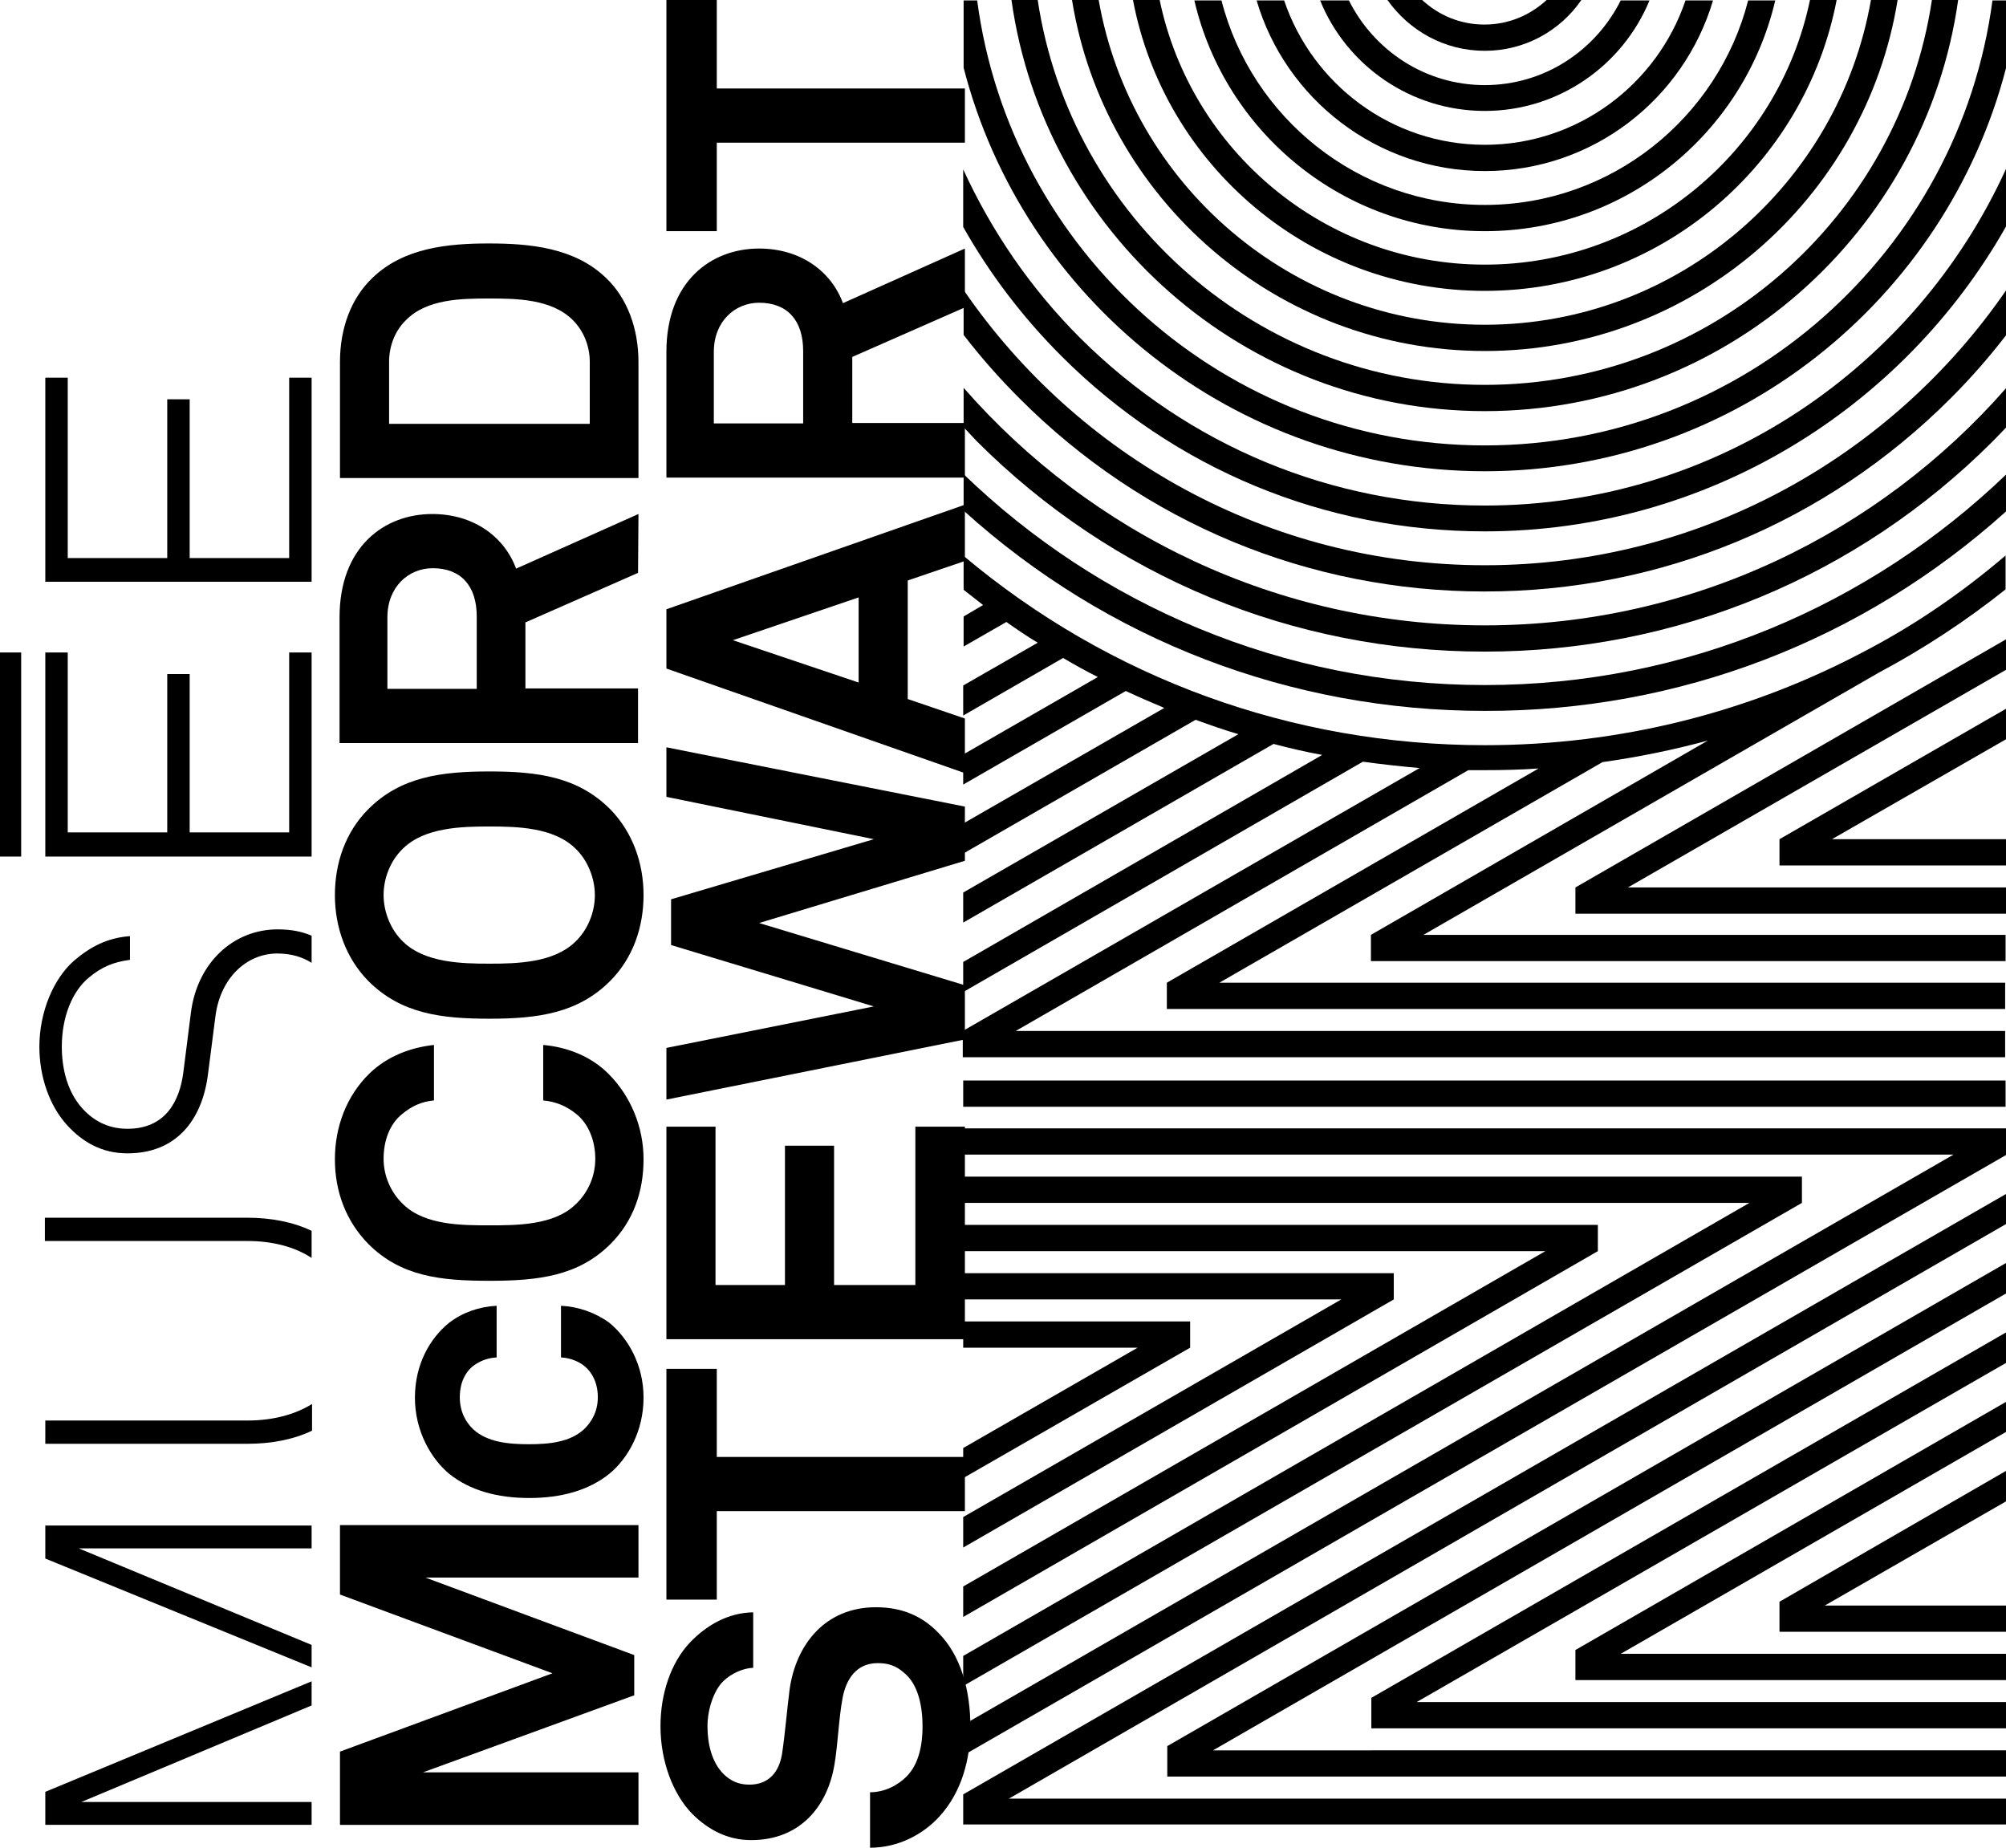<svg version="1.1" id="Layer_1" xmlns="http://www.w3.org/2000/svg" x="0" y="0" viewBox="0 0 473.8 436.4" xml:space="preserve"><path d="M19.2 425.6l54.4-22.8v-5.7l-62.9 26.1v7.8h62.9v-5.4zm-.6-59.9h55v-5.4H10.7v7.8l62.9 25.7v-5.3zm39.7-78.1H10.6v5.5h47.8c5.8 0 11.1 1.3 15.2 4v-6.4c-4.4-2.1-9.6-3.1-15.3-3.1m.2 47.9H10.7v5.5h47.7c5.7 0 10.9-1 15.3-3.1v-6.3c-4.2 2.6-9.5 3.9-15.2 3.9m7.1-116c-10.6 0-19 8-20.5 19.6l-1.8 14.2c-.9 6.9-4.3 13.3-13.2 13.3-4.9 0-8.4-2.2-10.9-5.1-3.2-3.7-4.6-8.9-4.6-14.3 0-6.9 2.4-13.1 6.5-16.4 2.9-2.4 5.7-3.6 9.6-4.1v-5.6c-5.4.4-9.3 2.5-13.1 5.7-5 4.3-8.3 12.3-8.3 20.4 0 7 2.3 13.9 6.6 18.6 3.5 3.8 8 6.6 14.2 6.6 11.6 0 17.6-7.9 19-18.5l1.8-14c1.2-9 7.4-14.7 14.6-14.7 3.2 0 5.9.8 8.1 2.2V221c-2.3-1-4.9-1.5-8-1.5M16 154.1h-5.3v48.2h62.9v-48.2h-5.3v42.5H44.8v-37.4h-5.3v37.4H16zm-16 0h5v48.2H0zm16-64.9h-5.3v48.2h62.9V89.2h-5.3v42.6H44.8V94.3h-5.3v37.5H16zm211.5 183.5h233.9L227.5 407.4v7.2l246.3-141.8v-6.3H227.5zm48.2 146.9h198.1v-6.2H286.5l187.3-107.9v-7.2L275.7 412.4z"/><path d="M425.6 284.1v-6.2H227.5v6.2h185.7l-185.7 107v7.1z"/><path d="M281.1 318.3v-6.2h-53.6v6.2h41.2L227.5 342v7.1z"/><path d="M329.2 306.9v-6.2H227.5v6.2h89.3l-89.3 51.4v7.2z"/><path d="M377.4 295.5v-6.2H227.5v6.2H365l-137.5 79.2v7.2zM227.5 430.9h246.3v-6.1H238.3l235.5-135.7V282L227.5 423.8zm144.6-215.1h101.7v-6.2h-89.3l89.3-51.4V151l-101.7 58.6z"/><path d="M441 153.5c-27.5 14.7-58.3 22.5-90.3 22.5-45.6 0-88.7-15.8-123.1-44.7v8c1.5 1.2 3.1 2.4 4.6 3.6l-4.6 2.7v7.1l10.1-5.8c2.4 1.7 4.9 3.4 7.4 4.9l-17.6 10.1v7.1l23.6-13.6c2.7 1.6 5.4 3.1 8.2 4.5l-31.8 18.3v7.1l38.4-22.1c3 1.4 6 2.7 9.1 4l-47.5 27.3v7.1l54.9-31.6c3.3 1.2 6.7 2.4 10.1 3.4l-65 37.4v7.1l73.3-42.2c3.8 1 7.6 1.9 11.5 2.6l-84.8 48.9v7.1l94.4-54.4c4.4.6 8.9 1.1 13.4 1.5l-107.9 62.1v6.2h246.2v-6.2H239.9l106.9-61.6h3.8c4.3 0 8.6-.1 12.8-.4l-87.8 50.6v6.2h198v-6.2H288l90.5-52.1c8.5-1.2 16.8-2.9 24.9-5.1l-79.6 45.9v6.2h149.9v-6.2H336.2l107.5-61.9c10.5-5.6 20.6-12.2 30-19.7v-8c-10.2 8.7-21.1 16.2-32.7 22.3m-20.7 231.9h53.5v-6.2H431l42.8-24.6v-7.2l-53.5 30.9z"/><path d="M323.9 408.2h149.9V402H334.6l139.2-80.1v-7.2L323.9 401z"/><path d="M372.1 396.8h101.7v-6.2h-91l91-52.4v-7.1l-101.7 58.6zm48.2-192.4h53.5v-6.2h-41.1l41.1-23.6v-7.2l-53.5 30.8zm-69.6-93.1c59.1 0 108.9-40.5 123.1-95.2V.1h-3.2c-7.8 59.2-58.6 105.1-119.9 105.1S238.6 59.3 230.8.1h-3.2V16c14.1 54.7 63.9 95.3 123.1 95.3"/><path d="M350.7 97.1c56.9 0 104.1-42.3 111.8-97.1h-6.2c-7.7 51.4-52.1 90.9-105.6 90.9S252.8 51.4 245.1 0h-6.2c7.7 54.8 54.9 97.1 111.8 97.1"/><path d="M350.7 125.5c52.7 0 98.8-29.1 123.1-72V39.9c-21.3 46.8-68.4 79.5-123.1 79.5-36.1 0-70-14.1-95.6-39.6-11.7-11.7-20.9-25.2-27.6-39.8v13.6c6.2 11 14 21.3 23.2 30.5 26.7 26.7 62.2 41.4 100 41.4"/><path d="M473.8 120.8v-8.7c-32 30.7-75.3 49.7-123.1 49.7s-91.2-19-123.1-49.8v8.6c33.8 30.6 77.2 47.3 123.1 47.3 45.9.1 89.2-16.6 123.1-47.1"/><path d="M350.7 139.7c41.5 0 80.6-16.2 110-45.6 4.7-4.7 9.1-9.7 13.1-14.9V68.6c-27 39.2-72.1 64.9-123.1 64.9-51.1 0-96.2-25.8-123.1-65v10.6c4 5.2 8.4 10.2 13.2 15 29.3 29.4 68.3 45.6 109.9 45.6"/><path d="M350.7 82.9c49.1 0 89.9-35.9 97.5-82.9h-6.3c-7.6 43.5-45.6 76.7-91.2 76.7S267.1 43.5 259.5 0h-6.3c7.6 47 48.4 82.9 97.5 82.9"/><path d="M350.7 40.4c25.5 0 47-17 53.9-40.3h-6.5c-6.7 19.8-25.4 34.1-47.4 34.1S310 19.9 303.3.1h-6.5c6.8 23.2 28.4 40.3 53.9 40.3"/><path d="M350.7 12c9.4 0 17.8-4.7 22.8-12h-8.2c-3.9 3.6-9 5.8-14.7 5.8S339.8 3.6 335.9 0h-8.2c5.2 7.3 13.5 12 23 12m0 135.7c-49.1 0-93.1-21.8-123.1-56.1v9.3c1 1.1 2.1 2.2 3.1 3.3 32.1 32.1 74.7 49.7 120 49.7s88-17.7 120-49.7c1.1-1.1 2.1-2.2 3.1-3.2v-9.3c-30 34.2-74.1 56-123.1 56"/><path d="M350.7 26.2c17.5 0 32.6-10.8 38.9-26.1h-6.8c-5.9 11.8-18 20-32.1 20s-26.2-8.2-32.1-20h-6.8c6.2 15.3 21.3 26.1 38.9 26.1m-123.2 229h246.2v6.2H227.5z"/><path d="M350.7 54.6c33.4 0 61.3-23.3 68.6-54.5h-6.4c-7.1 27.7-32.3 48.3-62.2 48.3-29.9 0-55.1-20.6-62.2-48.3h-6.4c7.2 31.1 35.2 54.5 68.6 54.5"/><path d="M350.7 68.7c41.2 0 75.6-29.6 83.1-68.7h-6.3c-7.4 35.6-39 62.5-76.8 62.5S281.3 35.6 273.9 0h-6.3c7.4 39.1 41.8 68.7 83.1 68.7M206.9 379.6c-12 0-18.9 8.8-20.4 19.4-.6 4.6-1.1 10.8-1.8 15.3-.7 4.2-3.1 7.2-7.7 7.2-2.6 0-4.4-.9-6-2.4-3-2.9-3.9-7.5-3.9-11.4 0-3.8 1.4-8.4 3.8-10.7 1.8-1.7 4.5-3 7-3.1v-13.1c-5.9.1-11 3-15 7.2-4.5 4.8-6.9 12.1-6.9 19.7 0 8.2 2.9 16 7.5 20.7 3.7 3.7 8.3 6.2 13.9 6.2 11.7 0 18.1-8.1 19.7-17.9.8-4.7 1-10.8 1.9-15.6.8-4.4 3.2-8.3 8.3-8.3 3.4 0 5.1 1.2 6.8 2.8 2.8 2.7 3.8 7.4 3.8 12.2 0 4.1-.8 8.8-3.8 11.8-2.1 2.1-5.2 3.7-8.6 3.7v13.1c6.7 0 12.6-3.2 16.4-7.4 5.3-5.8 7.3-13.6 7.3-21.1 0-8.6-2.2-16.9-7.6-22.3-3.5-3.6-8.1-6-14.7-6m-37.6-56.3h-11.9v54.5h11.9v-20.9h58.6v-12.8h-58.6zm58.6-57.2h-11.7v37.4H197v-32.9h-11.6v32.9H169v-37.4h-11.6v50.2h70.5zm-70.5-89.6v11.7l49 10-47.9 14.2v10.8l47.9 14.5-49 9.8v12.2l70.5-14.2v-12.8L179.3 218l48.6-14.7v-12.8zm45.4-35.4v20.1l-29.7-10 29.7-10.1zm25.1-21.9l-70.5 24.7v14l70.5 24.7v-12.9l-13.5-4.6v-28l13.5-4.6v-13.3zm-48.6-47.7c6.7 0 10.4 4.2 10.4 11.4V100h-21.1V83.1c0-7.2 5-11.6 10.7-11.6m48.6-12.8l-28.8 12.9c-2.9-7.8-10.3-12.9-19.8-12.9-11.3 0-21.9 7.7-21.9 24.4v29.7h70.5V99.9h-26.6V84.3l26.6-11.7V58.7zm-70.5-4.1h11.9V33.7h58.6V20.9h-58.6V0h-11.9zm-6.6 305.6H80.3v16.4l50.2 18.6-50.2 18.5V431h70.5v-12.4H99.9l49.9-18.2v-9.5l-49.3-18.3h50.3zm-18.3-51.8v12.2c1.9.1 3.5.7 4.8 1.5 2.3 1.5 3.9 4.2 3.9 7.9 0 3.4-1.5 5.9-3.3 7.6-3.3 3-8.1 3.5-13 3.5s-9.8-.5-13.1-3.5c-1.8-1.7-3.2-4.2-3.2-7.6 0-3.8 1.6-6.5 3.9-7.9 1.3-.8 2.9-1.4 4.8-1.5v-12.2c-4.1.2-8.1 1.6-11.2 4-4.5 3.6-8.1 9.8-8.1 17.7s3.8 14.4 8.1 18c4.9 3.9 11.3 5.7 18.9 5.7s14-1.8 18.9-5.7c4.4-3.6 8.1-10.1 8.1-18 0-7.8-3.7-14.1-8.1-17.7-3.3-2.4-7.3-3.8-11.4-4m-4.2-61.6v13.1c3.1.3 5.6 1.4 7.8 3.2 2.9 2.3 4.5 6.3 4.5 10.6 0 4.1-1.7 8-4.7 10.8-5.1 4.9-13.8 4.9-20.3 4.9s-15.2 0-20.3-4.9c-3-2.8-4.7-6.8-4.7-10.8 0-4.4 1.5-8.3 4.4-10.6 2.2-1.8 4.4-2.9 7.5-3.2v-13.1c-5.6.6-11.1 2.7-15.3 6.8-5.4 5.3-8.1 12.6-8.1 20.2s2.6 14.6 7.9 20c7.7 7.7 17.1 8.7 28.6 8.7s21-1.1 28.6-8.7c5.4-5.4 7.8-12.4 7.8-20s-3-14.9-8.3-20.2c-4.2-4.2-9.8-6.3-15.4-6.8m-12.7-51.6c6.5 0 15.1.2 20.2 5.1 3 2.8 4.7 7.1 4.7 11.1 0 4.1-1.7 8.3-4.7 11.1-5.1 4.9-13.7 5.1-20.2 5.1s-15.2-.2-20.3-5.1c-3-2.8-4.7-7.1-4.7-11.1 0-4.1 1.7-8.3 4.7-11.1 5.1-4.9 13.8-5.1 20.3-5.1m0-13c-11.5 0-21 1.3-28.6 8.9-5.4 5.4-7.9 12.7-7.9 20.3s2.6 14.9 7.9 20.3c7.7 7.7 17.1 8.9 28.6 8.9s20.9-1.3 28.5-8.9c5.4-5.4 7.9-12.7 7.9-20.3s-2.6-14.9-7.9-20.3c-7.6-7.6-17-8.9-28.5-8.9m-13.4-48c6.7 0 10.4 4.2 10.4 11.4v17.1H91.5v-16.9c0-7.2 5-11.6 10.7-11.6m48.6-12.8l-28.9 12.9c-2.9-7.8-10.3-12.9-19.8-12.9-11.3 0-21.9 7.7-21.9 24.4v29.7h70.5v-12.9h-26.6V147l26.6-11.7.1-13.9zm-35.3-50.9c6.5 0 14.8.1 19.8 5.1 2.4 2.4 4 5.9 4 9.9v14.6H91.9V85.5c0-4.1 1.6-7.6 4-9.9 4.9-5 13.1-5.1 19.6-5.1m0-13c-9.7 0-20.2 1-27.6 8.2-4.9 4.7-7.6 11.7-7.6 19.8v27.4h70.5V85.5c0-8-2.7-15.1-7.6-19.8-7.4-7.2-18-8.2-27.7-8.2"/></svg>